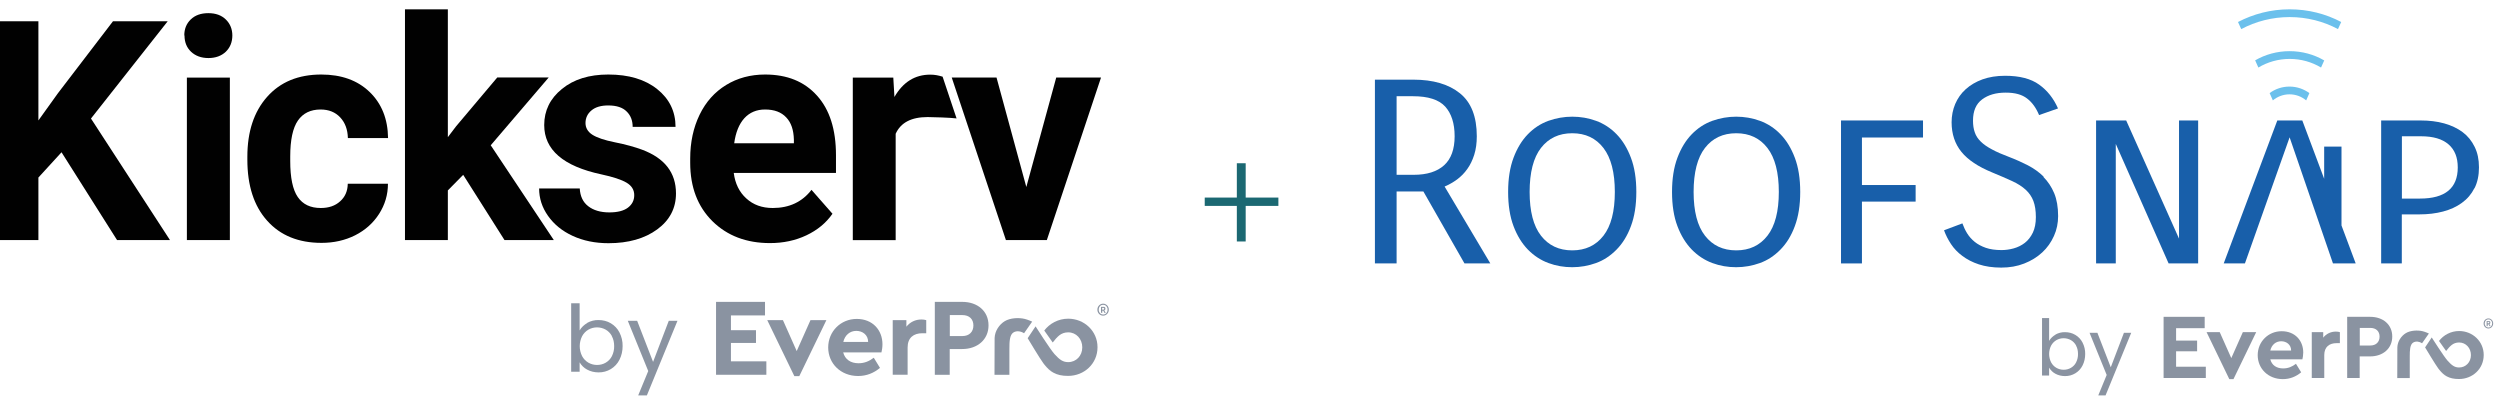 <svg width="259" height="41" viewBox="0 0 259 41" fill="none" xmlns="http://www.w3.org/2000/svg">
<g clip-path="url(#clip0_1555_13350)">
<g clip-path="url(#clip1_1555_13350)">
<g clip-path="url(#clip2_1555_13350)">
<path d="M6.374 15.775L3.978 18.393V24.869H-0.64V2.204H3.978V12.478L6 9.661L11.704 2.204H17.373L9.425 12.28L17.607 24.869H12.125L6.374 15.775Z" fill="#010101"/>
<path d="M23.814 24.869H19.361V8.037H23.814V24.881V24.869ZM19.092 3.676C19.092 2.999 19.314 2.449 19.758 2.017C20.202 1.584 20.81 1.362 21.582 1.362C22.353 1.362 22.949 1.584 23.393 2.017C23.838 2.449 24.071 3.01 24.071 3.676C24.071 4.343 23.849 4.916 23.393 5.36C22.938 5.792 22.33 6.014 21.593 6.014C20.857 6.014 20.249 5.792 19.793 5.36C19.337 4.927 19.115 4.366 19.115 3.676H19.092Z" fill="#010101"/>
<path d="M33.236 21.549C34.054 21.549 34.72 21.327 35.234 20.86C35.749 20.404 36.018 19.796 36.029 19.036H40.191C40.191 20.181 39.875 21.222 39.267 22.169C38.659 23.115 37.829 23.852 36.789 24.378C35.737 24.904 34.58 25.161 33.306 25.161C30.933 25.161 29.051 24.401 27.683 22.87C26.304 21.339 25.626 19.223 25.626 16.535V16.242C25.626 13.647 26.304 11.578 27.672 10.035C29.039 8.492 30.909 7.721 33.282 7.721C35.363 7.721 37.035 8.317 38.285 9.521C39.536 10.725 40.179 12.315 40.202 14.302H36.041C36.018 13.425 35.76 12.712 35.246 12.163C34.732 11.613 34.054 11.345 33.212 11.345C32.172 11.345 31.389 11.73 30.863 12.49C30.337 13.25 30.068 14.489 30.068 16.207V16.675C30.068 18.405 30.325 19.655 30.851 20.415C31.377 21.175 32.16 21.549 33.236 21.549Z" fill="#010101"/>
<path d="M47.987 18.113L46.397 19.726V24.869H41.955V0.965H46.397V14.208L47.25 13.086L51.517 8.025H56.847L50.839 15.05L57.373 24.869H52.265L47.987 18.113Z" fill="#010101"/>
<path d="M65.707 20.217C65.707 19.667 65.439 19.235 64.901 18.919C64.363 18.604 63.498 18.323 62.306 18.066C58.355 17.224 56.38 15.518 56.38 12.958C56.38 11.461 56.987 10.211 58.215 9.217C59.442 8.212 61.044 7.721 63.019 7.721C65.135 7.721 66.818 8.224 68.08 9.229C69.343 10.234 69.986 11.543 69.986 13.145H65.544C65.544 12.502 65.345 11.964 64.924 11.555C64.515 11.134 63.872 10.924 63.007 10.924C62.259 10.924 61.675 11.099 61.277 11.438C60.868 11.777 60.658 12.221 60.658 12.747C60.658 13.238 60.892 13.647 61.359 13.951C61.827 14.255 62.61 14.524 63.72 14.746C64.831 14.968 65.754 15.225 66.514 15.506C68.864 16.383 70.032 17.89 70.032 20.041C70.032 21.573 69.378 22.823 68.08 23.77C66.783 24.717 65.1 25.196 63.042 25.196C61.651 25.196 60.412 24.939 59.325 24.436C58.238 23.934 57.397 23.244 56.777 22.367C56.157 21.491 55.853 20.544 55.853 19.527H60.062C60.108 20.322 60.389 20.941 60.938 21.362C61.476 21.783 62.212 22.005 63.124 22.005C63.977 22.005 64.62 21.841 65.053 21.514C65.485 21.187 65.707 20.754 65.707 20.228H65.696L65.707 20.217Z" fill="#010101"/>
<path d="M79.255 11.345C78.378 11.345 77.665 11.649 77.116 12.245C76.566 12.852 76.216 13.717 76.064 14.84H82.247V14.477C82.224 13.472 81.967 12.7 81.452 12.163C80.938 11.613 80.213 11.345 79.266 11.345H79.255ZM86.245 22.145C85.579 23.104 84.678 23.84 83.545 24.378C82.411 24.916 81.148 25.184 79.769 25.184C77.326 25.184 75.339 24.425 73.808 22.917C72.276 21.397 71.505 19.387 71.505 16.862V16.429C71.505 14.734 71.832 13.226 72.475 11.894C73.118 10.561 74.041 9.533 75.222 8.808C76.403 8.083 77.758 7.721 79.266 7.721C81.546 7.721 83.334 8.446 84.643 9.907C85.953 11.356 86.607 13.414 86.607 16.079V17.914H76.017C76.157 19.013 76.59 19.901 77.314 20.555C78.039 21.222 78.951 21.549 80.061 21.549C81.768 21.549 83.112 20.918 84.071 19.667L84.807 20.509L86.245 22.145Z" fill="#010101"/>
<path d="M99.104 12.268C98.496 12.186 96.555 12.128 96.1 12.128C94.416 12.128 93.317 12.7 92.791 13.858V24.881H88.35V8.037H92.546L92.663 10.047C93.551 8.504 94.79 7.733 96.368 7.733C96.859 7.733 97.222 7.814 97.654 7.943L99.104 12.28V12.268Z" fill="#010101"/>
<path d="M106.327 19.375L109.425 8.036H114.065L108.454 24.869H104.211L98.601 8.036H103.241L106.327 19.375Z" fill="#010101"/>
<path d="M60.833 33.449C61.195 33.25 61.604 33.145 62.013 33.157C62.458 33.157 62.902 33.262 63.287 33.495C63.661 33.718 63.977 34.045 64.176 34.442C64.398 34.875 64.515 35.366 64.503 35.857C64.503 36.348 64.398 36.839 64.176 37.271C63.767 38.089 62.925 38.592 62.013 38.58C61.593 38.58 61.183 38.487 60.821 38.288C60.494 38.113 60.237 37.855 60.05 37.54V38.51H59.173V31.415H60.05V34.232C60.237 33.905 60.517 33.647 60.844 33.46L60.833 33.449ZM63.393 34.816C63.241 34.536 63.019 34.302 62.75 34.15C62.481 33.998 62.165 33.916 61.85 33.916C61.534 33.916 61.23 33.998 60.961 34.15C60.681 34.314 60.459 34.547 60.307 34.828C59.979 35.483 59.979 36.242 60.307 36.897C60.459 37.178 60.681 37.411 60.961 37.575C61.23 37.727 61.534 37.809 61.85 37.809C62.165 37.809 62.469 37.739 62.75 37.575C63.03 37.411 63.252 37.178 63.393 36.897C63.556 36.57 63.638 36.207 63.626 35.845C63.626 35.483 63.556 35.132 63.381 34.816H63.393Z" fill="#8A93A1"/>
<path d="M70.184 33.238L67.016 40.965H66.116L67.157 38.44L65.041 33.238H66.011L67.659 37.493L69.284 33.238H70.196H70.184Z" fill="#8A93A1"/>
<path d="M79.255 32.677H75.725V34.208H78.32V35.529H75.725V37.435H79.395V38.826H74.182V31.274H79.255V32.665V32.677Z" fill="#8A93A1"/>
<path d="M85.613 33.168L82.808 38.966H82.294L79.488 33.168H81.113L82.539 36.371L83.965 33.168H85.602H85.613Z" fill="#8A93A1"/>
<path d="M91.33 36.511H87.355C87.543 37.236 88.127 37.633 88.945 37.633C89.565 37.633 90.067 37.411 90.523 37.061L91.166 38.113C90.523 38.65 89.775 38.954 88.898 38.954C87.098 38.954 85.801 37.657 85.801 35.997C85.801 34.337 87.098 33.04 88.758 33.04C90.418 33.04 91.423 34.209 91.423 35.67C91.423 35.985 91.365 36.324 91.318 36.511H91.33ZM87.367 35.424H89.939C89.939 34.699 89.366 34.279 88.711 34.279C88.057 34.279 87.531 34.711 87.367 35.424Z" fill="#8A93A1"/>
<path d="M95.958 33.168V34.524H95.549C94.66 34.524 94.029 34.98 94.029 35.997V38.825H92.486V33.168H93.901V33.846C94.275 33.367 94.836 33.098 95.455 33.098C95.666 33.098 95.806 33.121 95.958 33.168Z" fill="#8A93A1"/>
<path d="M102.411 33.717C102.411 35.167 101.277 36.16 99.687 36.16H98.39V38.826H96.847V31.274H99.687C101.277 31.274 102.411 32.233 102.411 33.706V33.717ZM98.401 32.642V34.816H99.699C100.424 34.816 100.844 34.372 100.844 33.717C100.844 33.063 100.424 32.642 99.699 32.642H98.401Z" fill="#8A93A1"/>
<path d="M103.03 38.826H104.573V36.16C104.573 35.389 104.597 34.688 104.994 34.442C105.333 34.232 105.766 34.314 106.093 34.524L106.934 33.32C106.934 33.32 106.502 33.121 106.163 33.04C105.543 32.888 104.655 32.934 104.094 33.273C103.533 33.612 103.065 34.279 103.042 35.027C103.042 35.401 103.03 38.826 103.03 38.826Z" fill="#8A93A1"/>
<path d="M113.702 35.985C113.702 37.668 112.335 38.943 110.651 38.943C110.02 38.943 109.553 38.837 109.144 38.615C108.805 38.428 108.512 38.159 108.22 37.797C108.173 37.739 108.138 37.692 108.092 37.633C107.776 37.224 106.467 35.038 106.467 35.038L107.285 33.811C107.285 33.811 108.793 36.184 109.249 36.687C109.775 37.271 110.125 37.516 110.663 37.516C111.493 37.516 112.124 36.862 112.124 35.985C112.124 35.108 111.493 34.431 110.663 34.431C110.301 34.431 109.985 34.547 109.74 34.746C109.494 34.945 109.296 35.179 109.062 35.483L108.185 34.243C108.734 33.519 109.646 33.016 110.663 33.016C112.335 33.016 113.702 34.302 113.702 35.962V35.985Z" fill="#8A93A1"/>
<path d="M109.143 38.627C108.804 38.463 108.512 38.171 108.22 37.809C108.512 38.171 108.804 38.44 109.143 38.627Z" fill="#8A93A1"/>
<path d="M114.287 32.7C114.205 32.7 114.123 32.689 114.053 32.654C113.983 32.619 113.924 32.584 113.866 32.525C113.807 32.467 113.772 32.408 113.737 32.326C113.702 32.256 113.69 32.175 113.69 32.081C113.69 31.987 113.702 31.917 113.737 31.835C113.772 31.754 113.807 31.695 113.866 31.637C113.924 31.578 113.983 31.543 114.053 31.508C114.123 31.473 114.205 31.461 114.287 31.461C114.368 31.461 114.439 31.473 114.509 31.508C114.579 31.543 114.637 31.578 114.696 31.637C114.754 31.695 114.789 31.754 114.824 31.835C114.859 31.906 114.871 31.987 114.871 32.081C114.871 32.175 114.859 32.245 114.824 32.326C114.789 32.397 114.754 32.467 114.696 32.525C114.637 32.584 114.579 32.619 114.509 32.654C114.439 32.689 114.357 32.7 114.287 32.7ZM114.287 32.584C114.357 32.584 114.415 32.572 114.474 32.548C114.532 32.525 114.579 32.49 114.614 32.443C114.649 32.397 114.684 32.35 114.707 32.291C114.731 32.233 114.742 32.175 114.742 32.116V32.046C114.742 31.987 114.742 31.929 114.707 31.87C114.684 31.812 114.649 31.765 114.614 31.719C114.579 31.672 114.52 31.637 114.474 31.613C114.415 31.59 114.357 31.578 114.287 31.578C114.216 31.578 114.158 31.59 114.1 31.613C114.041 31.637 113.994 31.672 113.959 31.719C113.924 31.765 113.889 31.812 113.866 31.87C113.842 31.929 113.831 31.987 113.831 32.046V32.116C113.831 32.175 113.831 32.233 113.866 32.291C113.889 32.35 113.924 32.397 113.959 32.443C113.994 32.49 114.053 32.525 114.1 32.548C114.158 32.572 114.216 32.584 114.287 32.584ZM114.181 32.408H114.064V31.789H114.333C114.392 31.789 114.439 31.8 114.474 31.835C114.509 31.87 114.52 31.917 114.52 31.976C114.52 32.023 114.52 32.058 114.485 32.093C114.462 32.128 114.439 32.139 114.403 32.163L114.555 32.42H114.427L114.298 32.186H114.193V32.42L114.181 32.408ZM114.322 32.081C114.322 32.081 114.392 32.058 114.392 32.023V31.952C114.392 31.952 114.368 31.894 114.322 31.894H114.181V32.081H114.322Z" fill="#8A93A1"/>
</g>
</g>
<path d="M132.441 20.468V21.332H124.81V20.468H132.441ZM129.053 16.912V25.017H128.136V16.912H129.053Z" fill="#1B6872"/>
<g clip-path="url(#clip3_1555_13350)">
<g clip-path="url(#clip4_1555_13350)">
<path d="M154.398 27.291L149.661 19.326C150.122 19.13 150.553 18.885 150.955 18.591C151.358 18.287 151.711 17.934 152.015 17.502C152.319 17.08 152.554 16.59 152.731 16.031C152.907 15.472 152.996 14.834 152.996 14.118C152.996 12.088 152.417 10.607 151.25 9.665C150.082 8.723 148.474 8.252 146.414 8.252H142.441V27.291H144.688V19.837H147.463L151.72 27.291H154.388H154.398ZM146.463 18.11H144.688V9.969H146.385C147.954 9.969 149.062 10.322 149.719 11.038C150.367 11.754 150.7 12.784 150.7 14.118C150.7 15.452 150.337 16.462 149.612 17.119C148.886 17.777 147.836 18.11 146.463 18.11Z" fill="#185FAA"/>
<path d="M169.523 19.886C169.523 18.512 169.337 17.326 168.964 16.345C168.591 15.354 168.101 14.55 167.483 13.912C166.865 13.274 166.159 12.813 165.354 12.519C164.55 12.225 163.726 12.088 162.883 12.088C162.039 12.088 161.215 12.235 160.411 12.519C159.607 12.813 158.9 13.274 158.282 13.912C157.664 14.55 157.174 15.354 156.801 16.345C156.429 17.335 156.242 18.512 156.242 19.886C156.242 21.259 156.429 22.446 156.801 23.427C157.174 24.417 157.674 25.221 158.292 25.859C158.92 26.497 159.626 26.958 160.421 27.252C161.215 27.546 162.029 27.683 162.883 27.683C163.736 27.683 164.55 27.536 165.345 27.252C166.139 26.968 166.845 26.497 167.473 25.859C168.101 25.221 168.601 24.417 168.964 23.427C169.337 22.436 169.523 21.259 169.523 19.886ZM166.12 24.417C165.335 25.427 164.256 25.938 162.883 25.938C161.509 25.938 160.431 25.427 159.646 24.417C158.861 23.407 158.469 21.896 158.469 19.886C158.469 17.875 158.861 16.335 159.646 15.325C160.431 14.314 161.509 13.804 162.883 13.804C164.256 13.804 165.335 14.314 166.12 15.334C166.904 16.354 167.297 17.875 167.297 19.886C167.297 21.896 166.904 23.407 166.12 24.417Z" fill="#185FAA"/>
<path d="M186.503 19.886C186.503 18.512 186.316 17.326 185.944 16.345C185.571 15.354 185.08 14.55 184.462 13.912C183.845 13.274 183.138 12.813 182.334 12.519C181.53 12.225 180.706 12.088 179.862 12.088C179.019 12.088 178.195 12.235 177.39 12.519C176.586 12.813 175.88 13.274 175.262 13.912C174.644 14.55 174.154 15.354 173.781 16.345C173.408 17.335 173.222 18.512 173.222 19.886C173.222 21.259 173.408 22.446 173.781 23.427C174.154 24.417 174.654 25.221 175.272 25.859C175.899 26.497 176.606 26.958 177.4 27.252C178.195 27.546 179.009 27.683 179.862 27.683C180.716 27.683 181.53 27.536 182.324 27.252C183.119 26.968 183.825 26.497 184.453 25.859C185.08 25.221 185.581 24.417 185.944 23.427C186.316 22.436 186.503 21.259 186.503 19.886ZM183.109 24.417C182.324 25.427 181.245 25.938 179.872 25.938C178.499 25.938 177.42 25.427 176.635 24.417C175.85 23.407 175.458 21.896 175.458 19.886C175.458 17.875 175.85 16.335 176.635 15.325C177.42 14.314 178.499 13.804 179.872 13.804C181.245 13.804 182.324 14.314 183.109 15.334C183.894 16.354 184.286 17.875 184.286 19.886C184.286 21.896 183.894 23.407 183.109 24.417Z" fill="#185FAA"/>
<path d="M192.897 20.886H198.459V19.169H192.897V14.246H199.224V12.48H190.729V27.291H192.897V20.886Z" fill="#185FAA"/>
<path d="M211.72 18.297C211.249 17.836 210.71 17.453 210.092 17.129C209.474 16.816 208.827 16.521 208.13 16.256C207.424 15.992 206.835 15.737 206.355 15.472C205.874 15.217 205.492 14.952 205.207 14.667C204.913 14.383 204.707 14.069 204.589 13.716C204.462 13.363 204.403 12.961 204.403 12.5C204.403 11.499 204.717 10.764 205.354 10.293C205.992 9.822 206.796 9.596 207.787 9.596C208.778 9.596 209.484 9.802 210.004 10.204C210.533 10.607 210.945 11.185 211.249 11.921L213.211 11.234C212.75 10.195 212.103 9.371 211.249 8.763C210.406 8.154 209.229 7.85 207.728 7.85C206.845 7.85 206.07 7.978 205.384 8.223C204.707 8.468 204.128 8.812 203.648 9.243C203.167 9.675 202.814 10.185 202.559 10.773C202.314 11.362 202.186 11.99 202.186 12.666C202.186 13.883 202.529 14.903 203.206 15.737C203.883 16.57 204.942 17.267 206.365 17.855C207.179 18.189 207.875 18.493 208.454 18.758C209.033 19.023 209.503 19.327 209.866 19.66C210.229 19.994 210.494 20.386 210.661 20.827C210.828 21.269 210.916 21.828 210.916 22.495C210.916 23.132 210.808 23.672 210.602 24.103C210.386 24.545 210.112 24.898 209.768 25.163C209.425 25.428 209.042 25.614 208.621 25.732C208.199 25.849 207.777 25.908 207.355 25.908C206.718 25.908 206.178 25.83 205.727 25.673C205.276 25.516 204.893 25.31 204.579 25.055C204.266 24.8 204.001 24.506 203.795 24.172C203.589 23.839 203.432 23.495 203.304 23.142L201.401 23.858C201.578 24.349 201.823 24.829 202.127 25.29C202.431 25.751 202.824 26.163 203.304 26.516C203.785 26.879 204.354 27.174 205.011 27.389C205.668 27.605 206.443 27.723 207.326 27.723C208.209 27.723 208.984 27.585 209.709 27.301C210.435 27.017 211.053 26.634 211.573 26.153C212.093 25.673 212.495 25.104 212.789 24.447C213.084 23.799 213.221 23.103 213.221 22.387C213.221 21.455 213.084 20.66 212.809 20.003C212.534 19.356 212.162 18.797 211.701 18.336L211.72 18.297Z" fill="#185FAA"/>
<path d="M227.728 27.291V12.48H225.747V24.721L220.273 12.48H217.154V27.291H219.195V14.912L224.668 27.291H227.728Z" fill="#185FAA"/>
<path d="M256.36 19.503C256.664 18.895 256.821 18.179 256.821 17.345C256.821 16.511 256.674 15.825 256.37 15.207C256.066 14.589 255.654 14.079 255.124 13.687C254.594 13.294 253.957 12.99 253.221 12.784C252.485 12.578 251.662 12.48 250.759 12.48H246.688V27.291H248.827V22.21H250.651C251.534 22.21 252.348 22.112 253.094 21.916C253.839 21.72 254.496 21.425 255.055 21.014C255.614 20.611 256.046 20.101 256.35 19.493L256.36 19.503ZM250.71 20.572H248.837V14.118H250.818C252.073 14.118 253.015 14.393 253.662 14.952C254.31 15.511 254.624 16.305 254.624 17.345C254.624 19.493 253.319 20.572 250.71 20.572Z" fill="#185FAA"/>
<path d="M237.204 14.226L241.696 27.291H244.05L242.579 23.358V15.187H240.784V18.522L238.518 12.48H235.929L230.377 27.291H232.574L237.204 14.226Z" fill="#185FAA"/>
<path d="M240.774 6.252C239.724 5.643 238.498 5.3 237.203 5.3C235.908 5.3 234.682 5.643 233.633 6.252L233.966 6.997C234.918 6.428 236.026 6.104 237.213 6.104C238.4 6.104 239.508 6.428 240.46 6.997L240.793 6.252H240.774Z" fill="#6BC0EC"/>
<path d="M237.203 1.769C239.018 1.769 240.725 2.22 242.215 3.015L242.549 2.279C240.95 1.435 239.135 0.965 237.203 0.965C235.271 0.965 233.456 1.445 231.857 2.279L232.191 3.015C233.692 2.22 235.398 1.769 237.203 1.769Z" fill="#6BC0EC"/>
<path d="M235.134 9.645L235.467 10.401C235.938 10.008 236.536 9.773 237.194 9.773C237.851 9.773 238.449 10.008 238.92 10.401L239.253 9.645C238.675 9.224 237.959 8.969 237.194 8.969C236.429 8.969 235.713 9.214 235.134 9.645Z" fill="#6BC0EC"/>
<path d="M212.947 34.657C213.251 34.491 213.594 34.402 213.937 34.412C214.31 34.412 214.683 34.501 215.006 34.697C215.32 34.883 215.585 35.158 215.752 35.491C215.938 35.854 216.036 36.266 216.026 36.678C216.026 37.09 215.938 37.502 215.752 37.865C215.409 38.551 214.702 38.973 213.937 38.963C213.584 38.963 213.241 38.885 212.937 38.718C212.662 38.571 212.446 38.355 212.289 38.09V38.905H211.554V32.951H212.289V35.315C212.446 35.04 212.682 34.824 212.956 34.667L212.947 34.657ZM215.085 35.795C214.957 35.56 214.771 35.364 214.545 35.236C214.32 35.109 214.055 35.04 213.79 35.04C213.525 35.04 213.27 35.109 213.045 35.236C212.809 35.373 212.623 35.57 212.495 35.805C212.221 36.354 212.221 36.992 212.495 37.541C212.623 37.777 212.809 37.973 213.045 38.11C213.27 38.238 213.525 38.306 213.79 38.306C214.055 38.306 214.31 38.247 214.545 38.11C214.781 37.973 214.967 37.777 215.085 37.541C215.222 37.267 215.291 36.962 215.281 36.658C215.281 36.354 215.222 36.06 215.075 35.795H215.085Z" fill="#8A93A1"/>
<path d="M220.793 34.481L218.135 40.965H217.38L218.253 38.846L216.478 34.481H217.292L218.675 38.051L220.038 34.481H220.803H220.793Z" fill="#8A93A1"/>
<path d="M228.405 34H225.443V35.285H227.621V36.394H225.443V37.992H228.523V39.16H224.148V32.823H228.405V33.99V34Z" fill="#8A93A1"/>
<path d="M233.741 34.412L231.387 39.278H230.956L228.602 34.412H229.965L231.162 37.1L232.358 34.412H233.732H233.741Z" fill="#8A93A1"/>
<path d="M238.538 37.227H235.203C235.36 37.836 235.85 38.169 236.537 38.169C237.057 38.169 237.479 37.983 237.861 37.688L238.401 38.571C237.861 39.022 237.233 39.277 236.498 39.277C234.987 39.277 233.898 38.189 233.898 36.796C233.898 35.403 234.987 34.314 236.38 34.314C237.773 34.314 238.616 35.295 238.616 36.521C238.616 36.786 238.567 37.071 238.528 37.227H238.538ZM235.203 36.315H237.361C237.361 35.707 236.88 35.354 236.331 35.354C235.782 35.354 235.34 35.717 235.203 36.315Z" fill="#8A93A1"/>
<path d="M242.412 34.412V35.55H242.069C241.323 35.55 240.794 35.933 240.794 36.786V39.16H239.499V34.412H240.686V34.981C241 34.579 241.471 34.353 241.99 34.353C242.167 34.353 242.285 34.373 242.412 34.412Z" fill="#8A93A1"/>
<path d="M247.837 34.873C247.837 36.09 246.885 36.923 245.551 36.923H244.463V39.16H243.168V32.823H245.551C246.885 32.823 247.837 33.628 247.837 34.864V34.873ZM244.473 33.971V35.795H245.561C246.169 35.795 246.523 35.423 246.523 34.873C246.523 34.324 246.169 33.971 245.561 33.971H244.473Z" fill="#8A93A1"/>
<path d="M248.356 39.169H249.651V36.933C249.651 36.286 249.671 35.697 250.004 35.491C250.289 35.315 250.652 35.383 250.926 35.56L251.633 34.55C251.633 34.55 251.27 34.383 250.985 34.314C250.465 34.187 249.72 34.226 249.249 34.51C248.778 34.795 248.386 35.354 248.366 35.982C248.366 36.295 248.356 39.169 248.356 39.169Z" fill="#8A93A1"/>
<path d="M257.312 36.786C257.312 38.198 256.164 39.267 254.752 39.267C254.222 39.267 253.83 39.179 253.486 38.993C253.202 38.836 252.957 38.61 252.712 38.306C252.672 38.257 252.643 38.218 252.604 38.169C252.339 37.826 251.24 35.991 251.24 35.991L251.927 34.961C251.927 34.961 253.192 36.953 253.575 37.374C254.016 37.865 254.31 38.071 254.762 38.071C255.458 38.071 255.988 37.522 255.988 36.786C255.988 36.05 255.458 35.481 254.762 35.481C254.458 35.481 254.193 35.579 253.987 35.746C253.781 35.913 253.614 36.109 253.418 36.364L252.682 35.324C253.143 34.716 253.908 34.294 254.762 34.294C256.164 34.294 257.312 35.373 257.312 36.766V36.786Z" fill="#8A93A1"/>
<path d="M253.487 38.993C253.202 38.855 252.957 38.61 252.712 38.306C252.957 38.61 253.202 38.836 253.487 38.993Z" fill="#8A93A1"/>
<path d="M257.802 34.03C257.733 34.03 257.665 34.02 257.606 33.99C257.547 33.961 257.498 33.932 257.449 33.883C257.4 33.834 257.37 33.785 257.341 33.716C257.312 33.657 257.302 33.588 257.302 33.51C257.302 33.431 257.312 33.373 257.341 33.304C257.37 33.235 257.4 33.186 257.449 33.137C257.498 33.088 257.547 33.059 257.606 33.029C257.665 33 257.733 32.99 257.802 32.99C257.871 32.99 257.93 33 257.988 33.029C258.047 33.059 258.096 33.088 258.145 33.137C258.194 33.186 258.224 33.235 258.253 33.304C258.283 33.363 258.292 33.431 258.292 33.51C258.292 33.588 258.283 33.647 258.253 33.716C258.224 33.775 258.194 33.834 258.145 33.883C258.096 33.932 258.047 33.961 257.988 33.99C257.93 34.02 257.861 34.03 257.802 34.03ZM257.802 33.932C257.861 33.932 257.91 33.922 257.959 33.902C258.008 33.883 258.047 33.853 258.077 33.814C258.106 33.775 258.136 33.736 258.155 33.686C258.175 33.637 258.185 33.588 258.185 33.539V33.48C258.185 33.431 258.185 33.382 258.155 33.333C258.136 33.284 258.106 33.245 258.077 33.206C258.047 33.166 257.998 33.137 257.959 33.117C257.91 33.098 257.861 33.088 257.802 33.088C257.743 33.088 257.694 33.098 257.645 33.117C257.596 33.137 257.557 33.166 257.527 33.206C257.498 33.245 257.469 33.284 257.449 33.333C257.429 33.382 257.419 33.431 257.419 33.48V33.539C257.419 33.588 257.419 33.637 257.449 33.686C257.469 33.736 257.498 33.775 257.527 33.814C257.557 33.853 257.606 33.883 257.645 33.902C257.694 33.922 257.743 33.932 257.802 33.932ZM257.714 33.785H257.616V33.265H257.841C257.89 33.265 257.93 33.274 257.959 33.304C257.988 33.333 257.998 33.373 257.998 33.422C257.998 33.461 257.998 33.49 257.969 33.52C257.949 33.549 257.93 33.559 257.9 33.578L258.028 33.794H257.92L257.812 33.598H257.724V33.794L257.714 33.785ZM257.831 33.5C257.831 33.5 257.89 33.48 257.89 33.451V33.392C257.89 33.392 257.871 33.343 257.831 33.343H257.714V33.5H257.831Z" fill="#8A93A1"/>
</g>
</g>
</g>
<defs>
<clipPath id="clip0_1555_13350">
<rect width="258.292" height="40" fill="white" transform="translate(0 0.965)"/>
</clipPath>
<clipPath id="clip1_1555_13350">
<rect width="114.81" height="40" fill="white" transform="translate(0 0.965)"/>
</clipPath>
<clipPath id="clip2_1555_13350">
<rect width="115.511" height="40" fill="white" transform="translate(-0.64 0.965)"/>
</clipPath>
<clipPath id="clip3_1555_13350">
<rect width="115.851" height="40" fill="white" transform="translate(142.441 0.965)"/>
</clipPath>
<clipPath id="clip4_1555_13350">
<rect width="115.851" height="40" fill="white" transform="translate(142.441 0.965)"/>
</clipPath>
</defs>
</svg>
